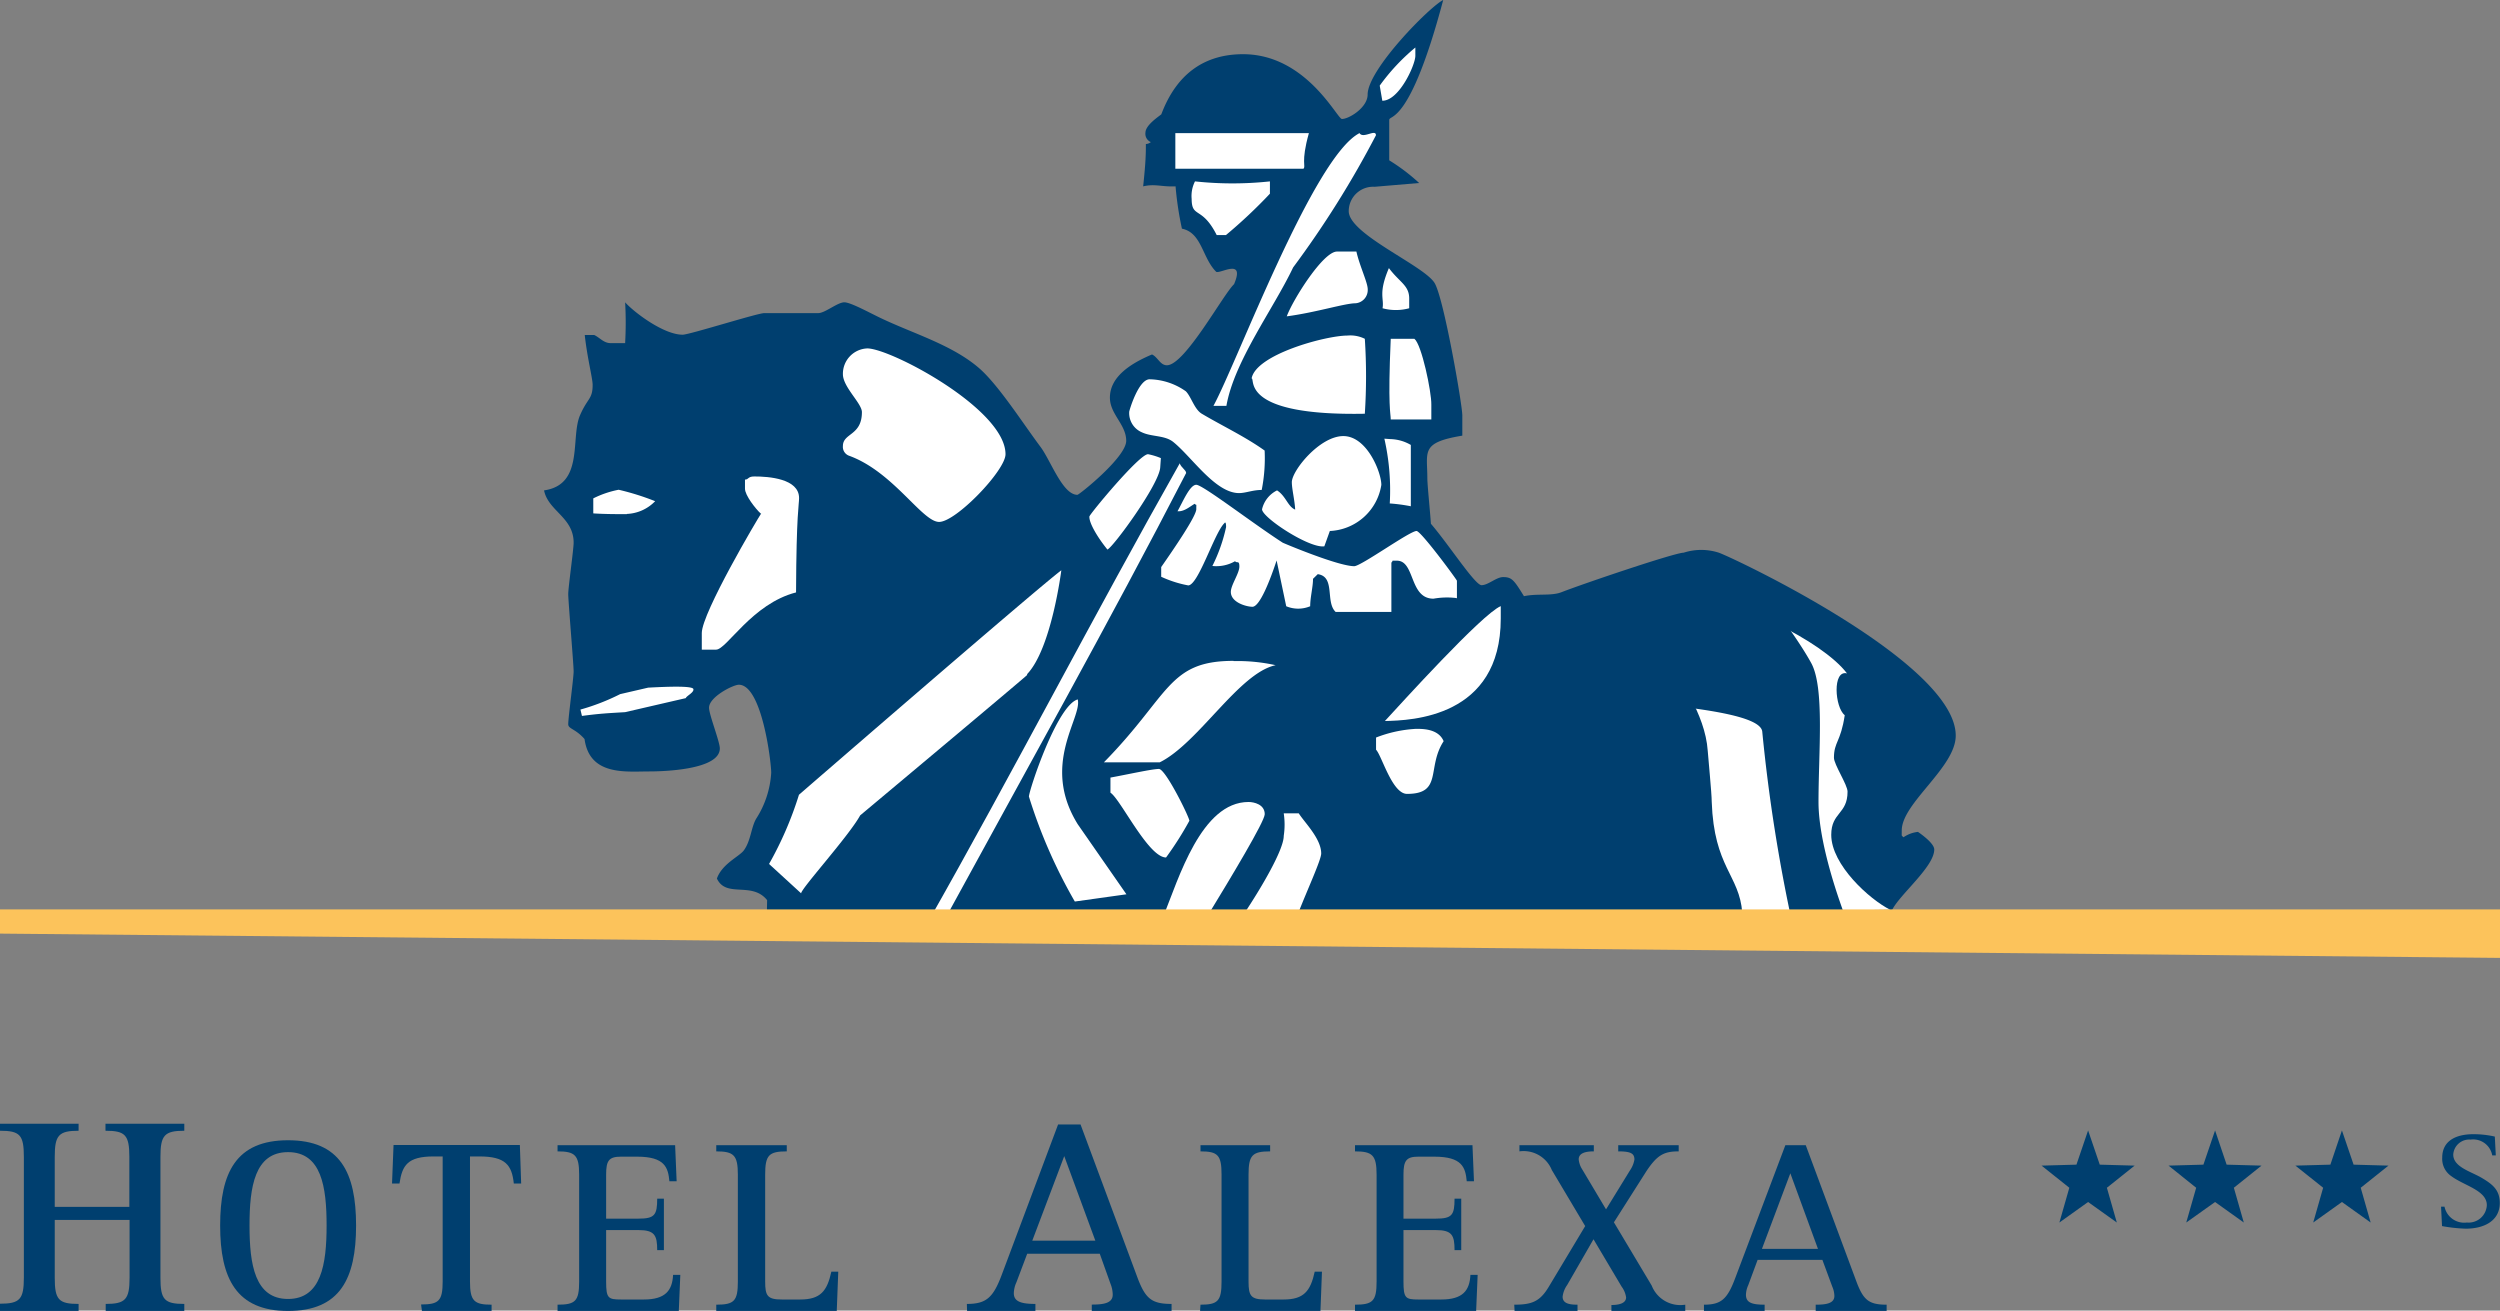 <svg id="Ebene_1" data-name="Ebene 1" xmlns="http://www.w3.org/2000/svg" xmlns:xlink="http://www.w3.org/1999/xlink" viewBox="0 0 231.55 121.39"><rect x="0" y="0" width="231.55" height="121.39" fill="#808080" stroke="none"/><defs><style>.cls-1{fill:none;}.cls-2{clip-path:url(#clip-path);}.cls-3{fill:#fff;}.cls-4{fill:#003f6f;}.cls-5{fill:#fcc35b;}</style><clipPath id="clip-path" transform="translate(-28 -30.58)"><rect class="cls-1" x="28" y="30.58" width="231.55" height="121.39"/></clipPath></defs><title>Alexa-LOGO-nur-fuer-WEB</title><g class="cls-2"><path class="cls-3" d="M92.8,107.45" transform="translate(-28 -30.58)"/></g><polygon class="cls-4" points="193.4 104.7 192.32 107.87 189.09 107.96 191.66 110.01 190.74 113.23 193.4 111.33 196.06 113.23 195.14 110.01 197.71 107.96 194.48 107.87 193.4 104.7"/><polygon class="cls-4" points="205.16 104.7 204.08 107.87 200.85 107.96 203.41 110.01 202.49 113.23 205.16 111.33 207.82 113.23 206.9 110.01 209.46 107.96 206.23 107.87 205.16 104.7"/><polygon class="cls-4" points="216.91 104.7 215.84 107.87 212.6 107.96 215.17 110.01 214.25 113.23 216.91 111.33 219.57 113.23 218.65 110.01 221.22 107.96 217.99 107.87 216.91 104.7"/><g class="cls-2"><path class="cls-4" d="M259.16,137.59l-.09-1.74a8.82,8.82,0,0,0-2-.22c-1.61,0-2.87.62-2.87,2.16a1.93,1.93,0,0,0,.82,1.71c1.19.9,3.31,1.32,3.31,2.7a1.69,1.69,0,0,1-1.85,1.61,1.86,1.86,0,0,1-2.07-1.47h-.32l.09,1.8a14.45,14.45,0,0,0,2.2.24c1.75,0,3.15-.76,3.15-2.38,0-1.21-.68-1.74-1.68-2.33s-2.63-1-2.63-2.15a1.48,1.48,0,0,1,1.61-1.39,1.79,1.79,0,0,1,2,1.46Z" transform="translate(-28 -30.58)"/><path class="cls-4" d="M28,152h7.28v-.65c-1.85,0-2.21-.39-2.21-2.42v-5.36H40v5.36c0,2-.38,2.42-2.21,2.42V152h7.28v-.65c-1.84,0-2.21-.39-2.21-2.42V137.73c0-2,.37-2.42,2.21-2.42v-.65H37.77v.65c1.83,0,2.21.39,2.21,2.42v4.63H33.07v-4.63c0-2,.36-2.42,2.21-2.42v-.65H28v.65c1.85,0,2.21.39,2.21,2.42v11.18c0,2-.36,2.42-2.21,2.42Z" transform="translate(-28 -30.58)"/><path class="cls-4" d="M54.68,152c4.82,0,6.3-3,6.3-7.91s-1.48-7.9-6.3-7.9-6.29,3-6.29,7.9,1.5,7.91,6.29,7.91m-3.57-7.91c0-3.59.48-6.8,3.57-6.8s3.57,3.21,3.57,6.8-.5,6.8-3.57,6.8-3.57-3.18-3.57-6.8" transform="translate(-28 -30.58)"/><path class="cls-4" d="M67.08,152h6.45v-.58c-1.61,0-2-.34-2-2.14V137.69h.88c2.42,0,3,.81,3.18,2.51h.68l-.12-3.57H64.45l-.14,3.57H65c.25-1.68.74-2.51,3.16-2.51H69v11.57c0,1.8-.35,2.14-2,2.14Z" transform="translate(-28 -30.58)"/><path class="cls-4" d="M79.64,152H90.87l.14-3.34h-.67c-.07,1.45-.72,2.28-2.7,2.28H85.52c-1.2,0-1.38-.12-1.38-1.66v-4.77h3c1.49,0,1.73.48,1.73,1.86h.62v-4.77h-.62c0,1.52-.24,1.85-1.73,1.85h-3v-4.08c0-1.29.25-1.66,1.38-1.66H87c2.58,0,2.88,1,3,2.28h.67l-.14-3.34H79.64v.57c1.62,0,2,.35,2,2.15v9.91c0,1.8-.34,2.14-2,2.14Z" transform="translate(-28 -30.58)"/><path class="cls-4" d="M94.34,152H105.5l.14-3.64H105c-.39,1.79-1,2.58-2.88,2.58h-1.71c-1.34,0-1.54-.35-1.54-1.66v-9.91c0-1.8.34-2.15,2-2.15v-.57H94.34v.57c1.62,0,2,.35,2,2.15v9.91c0,1.8-.34,2.14-2,2.14Z" transform="translate(-28 -30.58)"/><path class="cls-4" d="M117.57,152h6.33v-.65c-1.37,0-2-.24-2-1a2.57,2.57,0,0,1,.24-1l1-2.65h6.72l1,2.8a2.75,2.75,0,0,1,.2,1c0,.81-.93.91-1.94.91V152h7.39v-.65c-1.82,0-2.41-.47-3.14-2.39l-5.29-14.23H126l-5.21,13.9c-.8,2.15-1.45,2.72-3.24,2.72Zm9-14.34,2.88,7.83h-5.84Z" transform="translate(-28 -30.58)"/><path class="cls-4" d="M139.15,152H150.3l.14-3.64h-.67c-.39,1.79-1,2.58-2.88,2.58h-1.71c-1.33,0-1.54-.35-1.54-1.66v-9.91c0-1.8.35-2.15,2-2.15v-.57h-6.45v.57c1.61,0,1.95.35,1.95,2.15v9.91c0,1.8-.34,2.14-1.95,2.14Z" transform="translate(-28 -30.58)"/><path class="cls-4" d="M153.5,152h11.22l.14-3.34h-.67c-.07,1.45-.71,2.28-2.7,2.28h-2.12c-1.19,0-1.38-.12-1.38-1.66v-4.77h3c1.5,0,1.73.48,1.73,1.86h.62v-4.77h-.62c0,1.52-.23,1.85-1.73,1.85h-3v-4.08c0-1.29.26-1.66,1.38-1.66h1.48c2.58,0,2.88,1,3,2.28h.67l-.14-3.34H153.5v.57c1.61,0,2,.35,2,2.15v9.91c0,1.8-.35,2.14-2,2.14Z" transform="translate(-28 -30.58)"/><path class="cls-4" d="M168.28,152h5.83v-.58c-.71,0-1.38-.09-1.38-.74a2.33,2.33,0,0,1,.42-1.08l2.44-4.24,2.6,4.38a2.22,2.22,0,0,1,.42,1c0,.55-.65.71-1.36.71V152h6.84v-.58a2.85,2.85,0,0,1-3.11-1.77l-3.5-5.86,3-4.72c1-1.5,1.61-1.85,3-1.85v-.57h-5.6v.57c1.16,0,1.5.19,1.5.76a2.52,2.52,0,0,1-.41,1l-2.22,3.61-2.21-3.71a2.07,2.07,0,0,1-.32-.92c0-.57.6-.74,1.4-.74v-.57h-6.89v.57a2.82,2.82,0,0,1,3,1.73l3.09,5.19-3.36,5.6c-.83,1.4-1.59,1.68-3.21,1.68Z" transform="translate(-28 -30.58)"/><path class="cls-4" d="M185.82,152h5.62v-.58c-1.22,0-1.73-.21-1.73-.92a2.27,2.27,0,0,1,.21-.88l.87-2.35h6l.92,2.49a2.22,2.22,0,0,1,.19.85c0,.72-.83.81-1.73.81V152h6.57v-.58c-1.62,0-2.15-.41-2.79-2.12l-4.7-12.65h-1.89L188.7,149c-.72,1.91-1.29,2.42-2.88,2.42Zm8-12.75,2.56,7h-5.19Z" transform="translate(-28 -30.58)"/><path class="cls-4" d="M203.25,114.86c.69-1.42,3.9-4,3.9-5.6,0-.63-1.51-1.63-1.51-1.63a2.9,2.9,0,0,0-1.34.5c-.2-.22-.16,0-.16-.63,0-2.54,5-5.84,5-8.79,0-6.71-20.33-16.35-21.94-16.94a5.32,5.32,0,0,0-3.26,0c-.82,0-9.27,2.86-11.37,3.68-.94.34-2.24.09-3.42.35-.92-1.49-1.12-1.77-1.93-1.77-.63,0-1.39.75-2,.75s-3-3.72-4.69-5.69c-.08-1.22-.33-3.6-.33-4.22,0-2.48-.64-3.3,3.24-3.94V69.06c0-1-1.72-10.89-2.57-12.27-1-1.63-7.95-4.52-7.95-6.65a2.26,2.26,0,0,1,2.39-2.26l4.13-.35a17.71,17.71,0,0,0-2.77-2.1V41.7c0-.54,1.89.59,5-11.12-1.26.62-7,6.44-7,8.76,0,1.2-1.72,2.26-2.38,2.26-.44,0-3.3-6-9.16-6-3.46,0-6.12,1.71-7.57,5.57-.45.35-1.47,1.05-1.47,1.71a.83.83,0,0,0,.5.86.77.77,0,0,1-.46.18c0,.84,0,1.58-.25,3.92,1.12-.26,1.71.06,3,0a30.47,30.47,0,0,0,.59,3.92c1.85.37,1.88,2.72,3.18,4,.41.18,2.69-1.31,1.65,1.14-1,.93-4.56,7.51-6.22,7.51-.63,0-.83-.74-1.38-1-2.19.92-3.9,2.17-3.9,4,0,1.54,1.51,2.48,1.51,4s-4.36,5-4.52,5c-1.38,0-2.47-3.19-3.44-4.47-1.6-2.14-3.85-5.67-5.64-7.24-2.45-2.13-5.93-3.16-8.88-4.54-1.1-.5-3-1.58-3.63-1.58s-1.79,1-2.41,1h-5c-.63,0-6.94,2-7.56,2-1.79,0-4.55-2.12-5.33-3a33.49,33.49,0,0,1,0,3.78H84.55c-.63,0-1-.51-1.51-.75h-.88c.23,2.13.73,4,.73,4.62,0,1.32-.46,1.2-1.15,2.77-.94,2.07.41,6.46-3.35,7,.39,1.92,2.74,2.49,2.74,4.84,0,.63-.5,4.14-.5,4.77s.5,6.53.5,7.15-.5,4.27-.5,4.9c0,.44.66.4,1.51,1.37.47,3.42,3.82,3,6,3,1.16,0,6.53-.12,6.53-2.13,0-.63-1-3.14-1-3.77,0-1,2.23-2.13,2.76-2.13,2.14,0,3,7.15,3,8.16a8.83,8.83,0,0,1-1.4,4.26c-.47.82-.49,2.06-1.15,2.94-.44.57-2,1.23-2.48,2.59.86,1.84,3.24.24,4.65,2L99,116.68" transform="translate(-28 -30.58)"/><path class="cls-3" d="M180.2,89.88c-4.51.17-6.52-.33-7.19-1.84,5.58-.32,7.48-1.93,12.41-1.93,3.2,0,11.28,3.73,13.65,6.84-1.37-.35-1.13,3.16-.21,3.87-.37,2.49-1,2.47-1,3.94,0,.63,1.26,2.51,1.26,3.14,0,2.1-1.51,1.91-1.51,4,0,2.79,3.57,6,5.46,6.94l-10.46.15-3.24.14c-.26-3.52-2.62-4.2-2.83-10.29,0-.78-.33-4.09-.37-4.72-.24-3.48-2.7-6.72-4.25-9.35" transform="translate(-28 -30.58)"/><path class="cls-4" d="M176,85.27s-10.6,5.52-6.07,8.91c1.86,1.39,21,1.42,21.29,4.16A154.06,154.06,0,0,0,194,116.1l5.26.3s-2.83-6.9-2.83-11.54S197,94.28,195.76,92s-4.78-7.24-6.42-8S176,85.27,176,85.27" transform="translate(-28 -30.58)"/><path class="cls-3" d="M158.32,104.11c-1.38,0-2.34-3.55-2.87-4.09V98.89a11.92,11.92,0,0,1,3.63-.8c.47,0,2.12-.09,2.63,1.14-1.59,2.44-.06,4.88-3.39,4.88" transform="translate(-28 -30.58)"/><path class="cls-3" d="M150.66,81.18c-1.39.21-5.77-2.67-5.77-3.43A2.61,2.61,0,0,1,146.28,76c.82.52,1,1.51,1.68,1.78-.05-.91-.31-1.91-.31-2.54,0-1.07,2.58-4.27,4.77-4.27s3.52,3.36,3.52,4.52a5.05,5.05,0,0,1-4.77,4.27" transform="translate(-28 -30.58)"/><path class="cls-3" d="M143.92,65.66c.35-2.24,6.87-4,8.88-4a3,3,0,0,1,1.61.3,53.54,53.54,0,0,1,0,6.94c-11.58.22-10.13-3.23-10.48-3.27" transform="translate(-28 -30.58)"/><path class="cls-3" d="M142.26,91.81a16.32,16.32,0,0,1,3.89.38c-3.4.72-7.14,7.22-10.74,9h-5.17c6.12-6.23,5.93-9.4,12-9.4" transform="translate(-28 -30.58)"/><path class="cls-3" d="M143.17,115.29c1.63-2.44,3.73-6,3.73-7.29a7,7,0,0,0,0-2.09h1.39c.55.87,2.08,2.34,2.08,3.72,0,.59-1.32,3.44-2.13,5.53l-5.12.13" transform="translate(-28 -30.58)"/><path class="cls-3" d="M135.74,115.48c1.43-3.55,3.53-10.62,7.9-10.62.5,0,1.5.22,1.5,1.13,0,.67-3.15,5.9-5.28,9.39l-4.12.1" transform="translate(-28 -30.58)"/><path class="cls-3" d="M136,110c-1.64,0-4.23-5.43-5.15-6v-1.4c1.59-.29,3.87-.8,4.49-.8s2.82,4.48,2.82,4.8A30.71,30.71,0,0,1,136,110" transform="translate(-28 -30.58)"/><path class="cls-3" d="M132.33,113.41l-4.78.67a47.63,47.63,0,0,1-4.25-9.72c0-.56,2.6-8.46,4.52-9,.43,1.71-3.45,6,0,11.56" transform="translate(-28 -30.58)"/><path class="cls-3" d="M113.88,116.1c7.84-13.81,15.51-28.67,23.39-42.61.09.37.59.62.59.9-7,13.59-15.13,28.09-22.52,41.65l-1.46.06" transform="translate(-28 -30.58)"/><path class="cls-3" d="M102.2,113.32c0-.44,4.43-5.32,5.47-7.22,0,0,15.46-12.94,15.46-13a.24.24,0,0,0,0-.08c2.26-2.36,3.17-9.62,3.17-9.62C123.9,85.21,102,104.19,102,104.19a32.65,32.65,0,0,1-2.77,6.41" transform="translate(-28 -30.58)"/><path class="cls-3" d="M98.45,78.14C98,77.72,97,76.47,97,75.84V75c.36,0,.24-.29.86-.29,1.32,0,4.15.19,4.15,2,0,.63-.25,1.38-.28,8.74-4.09,1.05-6.44,5.32-7.41,5.3H93V89.21c0-1.86,5.24-10.71,5.5-11.07" transform="translate(-28 -30.58)"/><path class="cls-3" d="M81.76,96.3a20.2,20.2,0,0,0,3.68-1.43l2.59-.6c1.67-.09,4.11-.19,4.19.13s-.64.63-.7.84l-5.62,1.3c-1.66.1-2.34.13-4,.35Z" transform="translate(-28 -30.58)"/><path class="cls-3" d="M121.13,72.65c0,1.5-4.58,6.27-6.15,6.27s-4.25-4.65-8.34-6.13a.87.87,0,0,1-.57-.9c0-1.22,1.76-.94,1.76-3.14,0-.81-1.76-2.32-1.76-3.51a2.35,2.35,0,0,1,2.26-2.39c2.16,0,12.8,5.62,12.8,9.8" transform="translate(-28 -30.58)"/><path class="cls-3" d="M134.34,72.65a6.27,6.27,0,0,1,1.18.36l-.06.86c-.09,1.56-4.33,7.36-4.89,7.61-.88-1.08-1.71-2.45-1.67-3.06,0-.19,4.66-5.83,5.44-5.77" transform="translate(-28 -30.58)"/><path class="cls-3" d="M145.13,72.3a15.12,15.12,0,0,1-.27,3.66c-.85,0-1.47.29-2.1.29-2.2,0-4.38-3.36-6.1-4.74-.79-.63-2-.46-2.9-.89a1.93,1.93,0,0,1-1.17-1.91c0-.09.85-3,1.89-3a6,6,0,0,1,3.35,1.11c.5.5.79,1.67,1.48,2.08,1.85,1.1,4,2.11,5.82,3.41" transform="translate(-28 -30.58)"/><path class="cls-3" d="M138.37,49a3,3,0,0,1,.31-1.62,32.42,32.42,0,0,0,6.94,0v1.14a46.31,46.31,0,0,1-4.07,3.83h-.86c-1.37-2.72-2.32-1.52-2.32-3.37" transform="translate(-28 -30.58)"/><path class="cls-3" d="M149.23,42.91c-.78,2.77-.24,3.06-.51,3.3H136.86v-3.3Z" transform="translate(-28 -30.58)"/><path class="cls-3" d="M155.79,38.51a19.06,19.06,0,0,1,3.3-3.53v.77c0,.83-1.5,4.17-3.06,4.16" transform="translate(-28 -30.58)"/><path class="cls-3" d="M155.44,43.11c0-.63-1.19.36-1.52-.2-4.27,2.17-11.36,21.28-13.53,25.26h1.2c.72-4.14,4.37-9,6.18-12.82a91.14,91.14,0,0,0,7.67-12.24" transform="translate(-28 -30.58)"/><path class="cls-3" d="M154.68,57.42a1.23,1.23,0,0,1-1.13,1.25c-1,0-3.65.85-6.37,1.21.55-1.51,3.36-6,4.65-6h1.8c.3,1.34,1.05,2.87,1.05,3.5" transform="translate(-28 -30.58)"/><path class="cls-3" d="M156.79,71.25a3.93,3.93,0,0,1,1.88.54v5.68a15.56,15.56,0,0,0-1.95-.26,21.65,21.65,0,0,0-.5-6Z" transform="translate(-28 -30.58)"/><path class="cls-3" d="M158.52,59.13a4.7,4.7,0,0,1-2.47,0c.17-.92-.42-1.35.59-3.72,1,1.34,1.9,1.6,1.88,2.86Z" transform="translate(-28 -30.58)"/><path class="cls-3" d="M156.81,69.43c0-.59-.28-1.1,0-7.47H159c.67.51,1.59,4.9,1.57,6.1v1.37c-2.11,0-2.86,0-3.71,0" transform="translate(-28 -30.58)"/><path class="cls-3" d="M162.94,86V84.37c0-.09-3.33-4.61-3.74-4.61-.63,0-5.14,3.26-5.77,3.26-1.51,0-6.64-2.17-6.63-2.18-2.82-1.82-7.4-5.36-8-5.36s-1.24,1.57-1.74,2.45c.61.06,1.17-.45,1.59-.69.19.22.15-.13.15.5s-2,3.57-3.25,5.36V84a10.5,10.5,0,0,0,2.5.8c.94,0,2.43-4.89,3.36-5.77,0,0,.15-.25.15.37A15.16,15.16,0,0,1,140.29,83a3.47,3.47,0,0,0,2.1-.44c.18.22.4-.12.4.5S142,84.77,142,85.4c0,1,1.48,1.38,2,1.38.69,0,1.66-2.53,2.24-4.29l.89,4.24a2.87,2.87,0,0,0,2.22,0c0-.83.27-1.83.26-2.54l.44-.43c1.66.23.68,2.58,1.66,3.5h5.16c0-1.61,0-3.12,0-4.57.23-.22-.11-.18.51-.18,1.7,0,1.13,3.52,3.39,3.52a7.15,7.15,0,0,1,2.11-.06" transform="translate(-28 -30.58)"/><path class="cls-3" d="M167,87.87c0,9.17-8.28,9.44-10.73,9.49,1.44-1.56,9-9.92,10.73-10.64Z" transform="translate(-28 -30.58)"/><path class="cls-3" d="M86.06,78.2c-1,0-2,0-3.11-.07V76.74a9.07,9.07,0,0,1,2.35-.8A23.8,23.8,0,0,1,88.68,77a3.85,3.85,0,0,1-2.62,1.18" transform="translate(-28 -30.58)"/><path class="cls-3" d="M130.24,105.94" transform="translate(-28 -30.58)"/></g><polygon class="cls-5" points="0 84.23 0 86.47 231.55 88.72 231.55 84.23 0 84.23"/></svg>